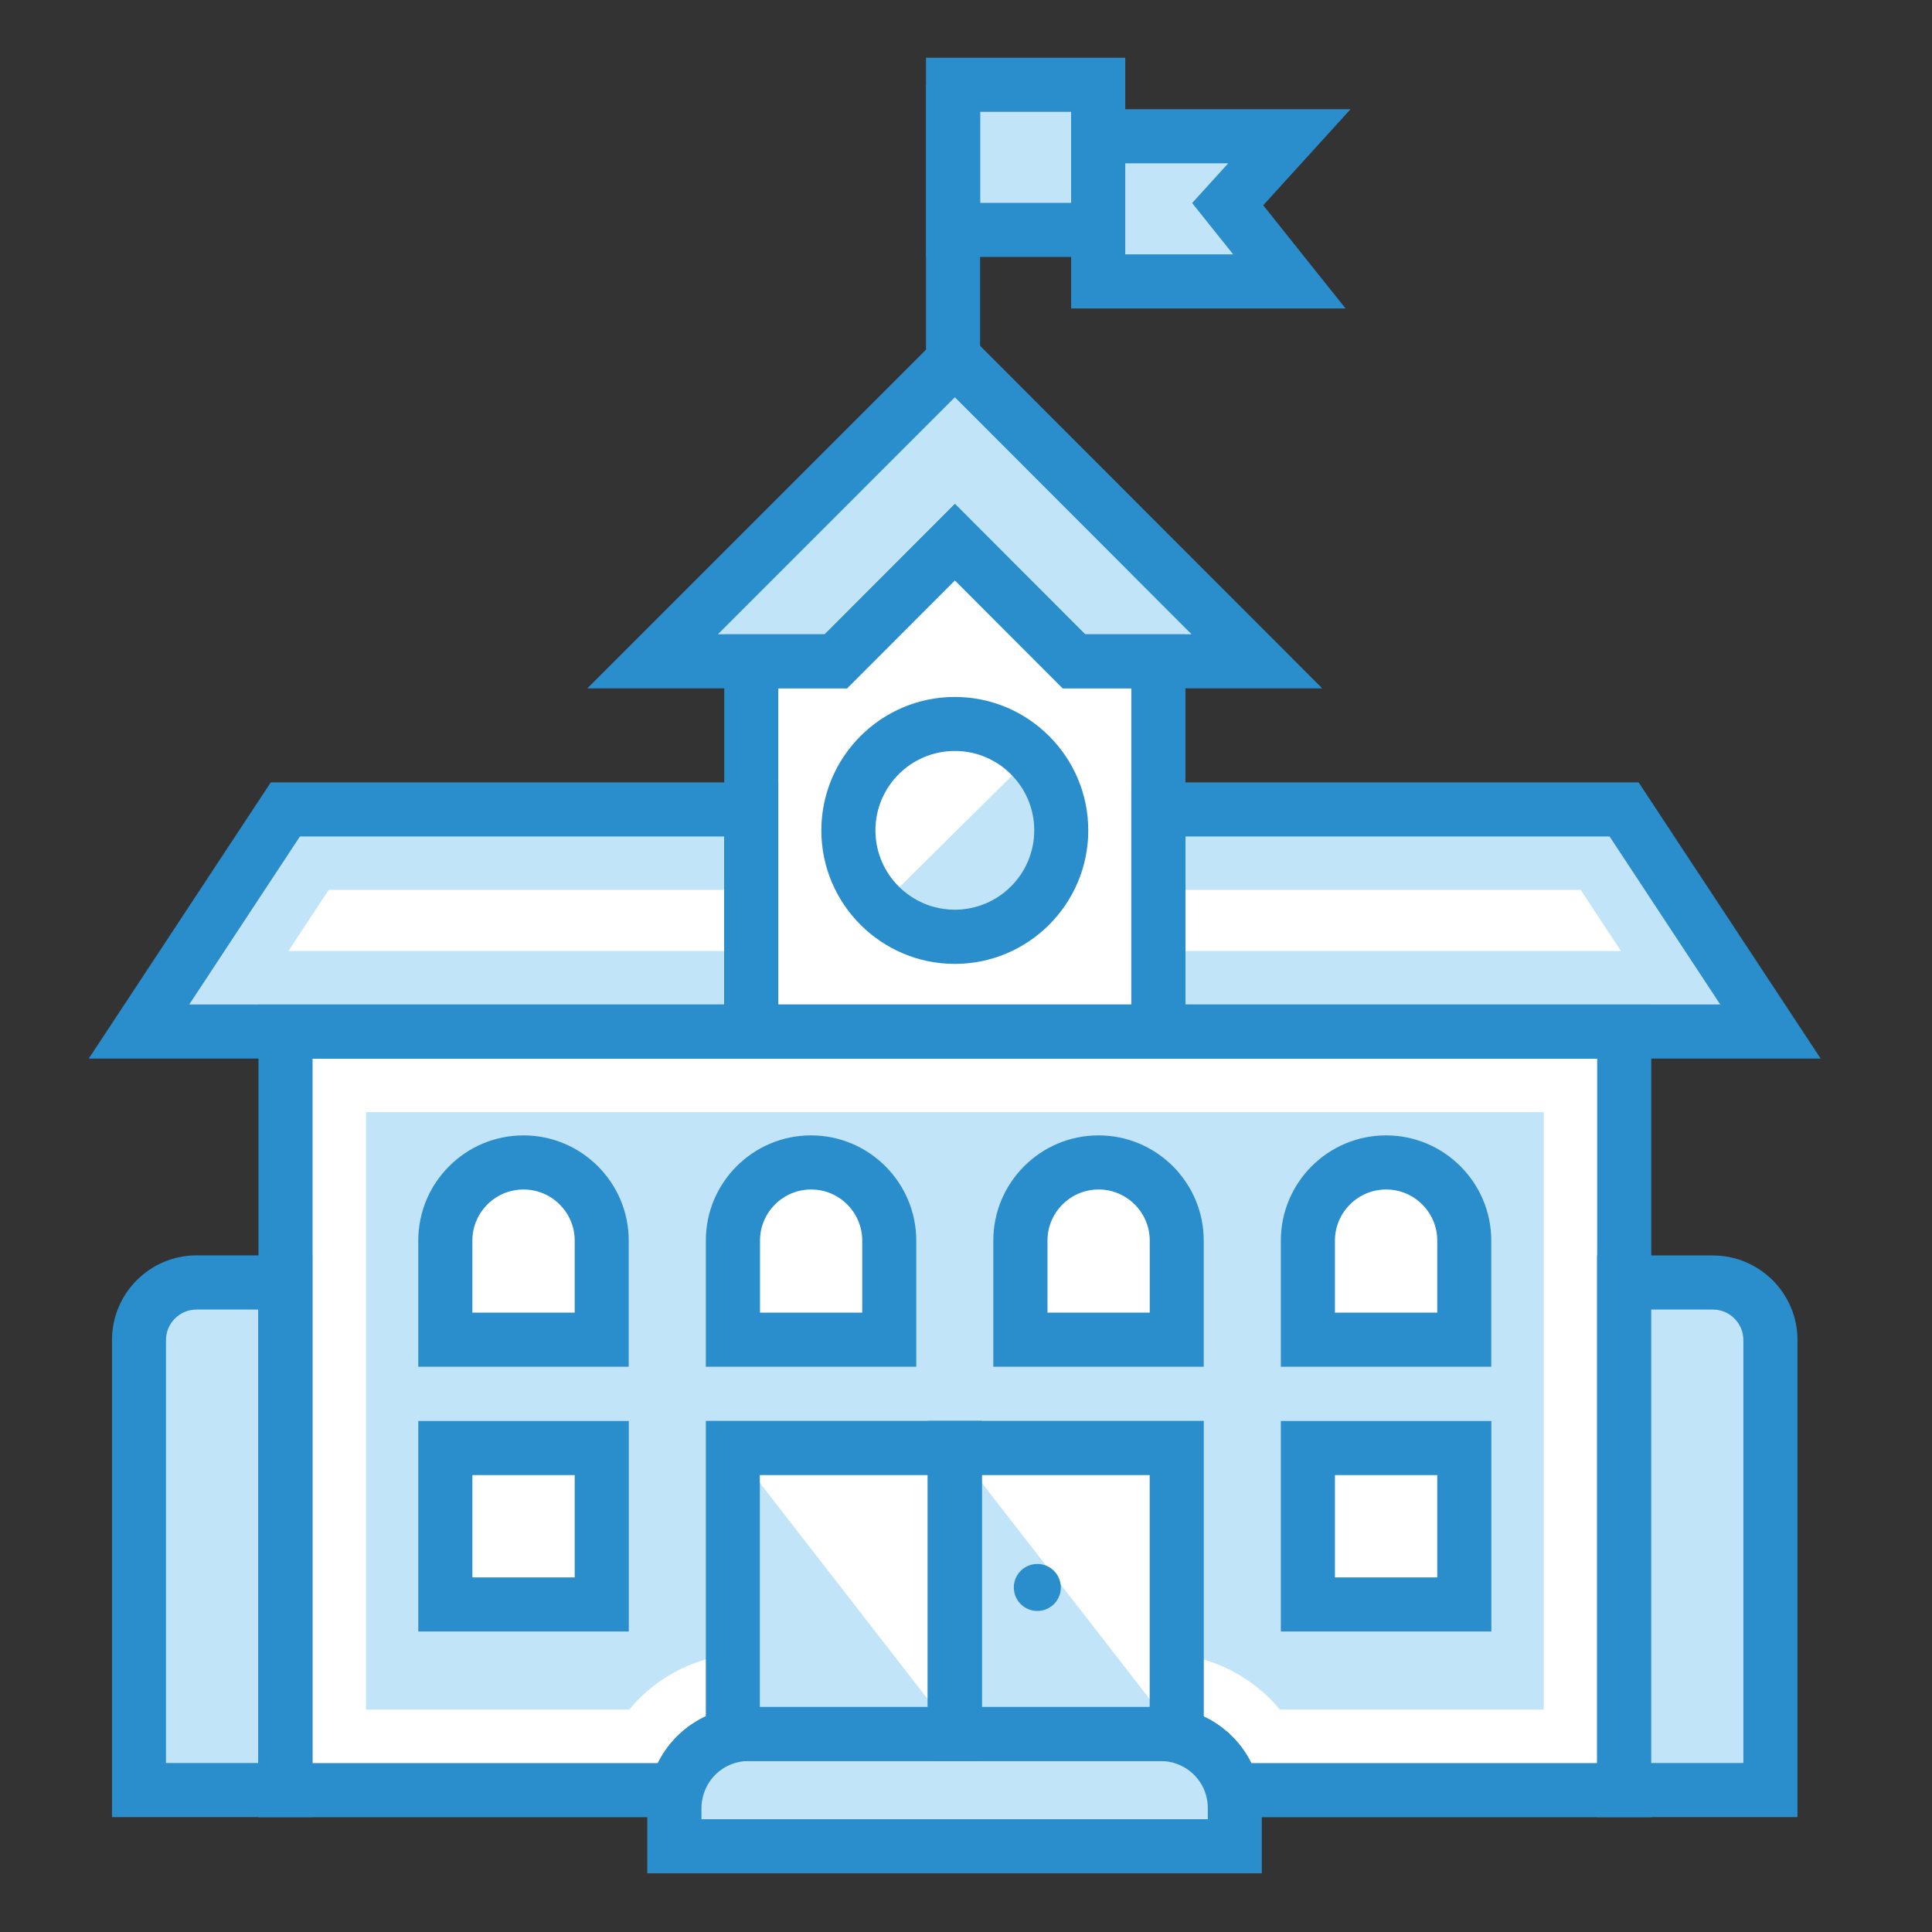 <svg width="80" height="80" viewBox="0 0 80 80" fill="none" xmlns="http://www.w3.org/2000/svg">
<rect x="0" y="0" width="80" height="80" fill="#333333" stroke="none"/>
<g clip-path="url(#clip0_3362_52624)">
<path d="M53.389 5.643H45.473V11.653H53.389L50.836 8.449L53.389 5.643Z" fill="#C1E4F8"/>
<path d="M45.473 3.51H39.463V9.52H45.473V3.51Z" fill="#C1E4F8"/>
<path d="M31.107 33.518V42.714H5.754L11.817 33.518H31.107Z" fill="#C1E4F8"/>
<path d="M11.943 39.38L13.61 36.85H31.107V39.38H11.943Z" fill="white"/>
<path d="M73.31 42.714H47.967V33.518H67.25L73.31 42.714Z" fill="#C1E4F8"/>
<path d="M47.967 39.38V36.85H65.454L67.12 39.38H47.967Z" fill="white"/>
<path d="M40.584 3.51H38.344V16.153H40.584V3.51Z" fill="#2A8DCC"/>
<path d="M55.717 12.773H44.353V4.523H55.923L52.307 8.5L55.717 12.773ZM46.59 10.533H51.063L49.364 8.407L50.857 6.763H46.59V10.533Z" fill="#2A8DCC"/>
<path d="M46.594 10.641H38.344V2.391H46.594V10.641ZM40.584 8.401H44.354V4.631H40.584V8.401Z" fill="#2A8DCC"/>
<path d="M52.043 27.384H44.467L39.54 22.451L34.617 27.384H27.023L39.54 14.867L44.793 20.127L49.83 25.171L52.043 27.384Z" fill="#C1E4F8"/>
<path d="M54.747 28.503H44L39.54 24.036L35.08 28.503H24.32L39.544 13.279L54.75 28.503H54.747ZM44.93 26.263H49.34L39.54 16.449L29.727 26.263H34.15L39.54 20.866L44.93 26.263Z" fill="#2A8DCC"/>
<path d="M67.258 42.717V74.127H51.041C50.708 72.793 49.498 71.8 48.058 71.8H30.991C29.558 71.8 28.351 72.793 28.018 74.127H11.824V42.717H67.258Z" fill="white"/>
<path d="M47.967 27.387V42.713H31.107V27.387H34.614L39.541 22.453L44.467 27.387H47.967Z" fill="white"/>
<path d="M53 70.793C51.813 69.356 50.02 68.466 48.056 68.466H30.99C29.026 68.466 27.24 69.353 26.053 70.793H15.156V46.053H63.923V70.793H53Z" fill="#C1E4F8"/>
<path d="M68.376 75.246H50.166L49.953 74.396C49.736 73.526 48.956 72.919 48.056 72.919H30.99C30.096 72.919 29.32 73.526 29.103 74.396L28.893 75.246H10.703V41.596H68.376V75.246ZM51.813 73.006H66.136V43.839H12.943V73.006H27.24C27.936 71.602 29.373 70.679 30.99 70.679H48.056C49.676 70.679 51.117 71.602 51.813 73.006Z" fill="#2A8DCC"/>
<path d="M32.226 43.833H3.676L11.212 32.397H32.226V43.833ZM7.832 41.593H29.986V34.636H12.419L7.836 41.593H7.832Z" fill="#2A8DCC"/>
<path d="M49.087 43.834H29.99V26.267H34.154L39.544 20.867L44.934 26.267H49.087V43.834ZM32.227 41.594H46.847V28.507H44.004L39.54 24.037L35.077 28.507H32.227V41.594Z" fill="#2A8DCC"/>
<path d="M75.389 43.833H46.846V32.397H67.852L75.389 43.833ZM49.086 41.593H71.232L66.649 34.636H49.089V41.593H49.086Z" fill="#2A8DCC"/>
<path d="M24.916 59.963H18.439V66.44H24.916V59.963Z" fill="white"/>
<path d="M60.633 59.963H54.156V66.44H60.633V59.963Z" fill="white"/>
<path d="M26.037 67.556H17.32V58.84H26.037V67.556ZM19.56 65.317H23.797V61.08H19.56V65.317Z" fill="#2A8DCC"/>
<path d="M61.754 67.556H53.037V58.84H61.754V67.556ZM55.277 65.317H59.514V61.08H55.277V65.317Z" fill="#2A8DCC"/>
<path d="M21.676 48.133C19.89 48.133 18.439 49.583 18.439 51.37V55.473H24.916V51.37C24.916 49.583 23.466 48.133 21.68 48.133H21.676Z" fill="white"/>
<path d="M33.582 48.133C31.796 48.133 30.346 49.583 30.346 51.37V55.473H36.822V51.37C36.822 49.583 35.372 48.133 33.586 48.133H33.582Z" fill="white"/>
<path d="M45.491 48.133C43.704 48.133 42.254 49.583 42.254 51.37V55.473H48.731V51.37C48.731 49.583 47.281 48.133 45.494 48.133H45.491Z" fill="white"/>
<path d="M57.396 48.133C59.183 48.133 60.633 49.583 60.633 51.37V55.473H54.156V51.37C54.156 49.583 55.606 48.133 57.393 48.133H57.396Z" fill="white"/>
<path d="M26.037 56.594H17.32V51.37C17.32 48.967 19.274 47.014 21.677 47.014C24.08 47.014 26.034 48.97 26.034 51.37V56.594H26.037ZM19.56 54.354H23.797V51.37C23.797 50.204 22.847 49.254 21.677 49.254C20.507 49.254 19.56 50.204 19.56 51.37V54.354Z" fill="#2A8DCC"/>
<path d="M37.94 56.594H29.227V51.37C29.227 48.967 31.18 47.014 33.583 47.014C35.987 47.014 37.94 48.97 37.94 51.37V56.594ZM31.467 54.354H35.703V51.37C35.703 50.204 34.753 49.254 33.587 49.254C32.42 49.254 31.47 50.204 31.47 51.37V54.354H31.467Z" fill="#2A8DCC"/>
<path d="M49.847 56.594H41.131V51.37C41.131 48.967 43.084 47.014 45.487 47.014C47.891 47.014 49.844 48.97 49.844 51.37V56.594H49.847ZM43.371 54.354H47.608V51.37C47.608 50.204 46.657 49.254 45.491 49.254C44.324 49.254 43.374 50.204 43.374 51.37V54.354H43.371Z" fill="#2A8DCC"/>
<path d="M61.754 56.594H53.037V51.37C53.037 48.967 54.99 47.014 57.394 47.014C59.797 47.014 61.75 48.97 61.75 51.37V56.594H61.754ZM55.277 54.354H59.514V51.37C59.514 50.204 58.564 49.254 57.397 49.254C56.23 49.254 55.277 50.204 55.277 51.37V54.354Z" fill="#2A8DCC"/>
<path d="M51.13 74.867V76.45H27.924V74.867C27.924 74.607 27.957 74.367 28.014 74.124C28.347 72.79 29.557 71.797 30.987 71.797H48.054C49.494 71.797 50.704 72.79 51.037 74.124C51.094 74.364 51.127 74.607 51.127 74.867H51.13Z" fill="#C1E4F8"/>
<path d="M52.249 77.57H26.803V74.866C26.803 74.533 26.843 74.203 26.926 73.86C27.396 71.983 29.066 70.68 30.989 70.68H48.056C49.986 70.68 51.659 71.983 52.126 73.853C52.209 74.206 52.249 74.536 52.249 74.866V77.57ZM29.043 75.33H50.013V74.866C50.013 74.71 49.993 74.556 49.953 74.386C49.739 73.53 48.959 72.92 48.059 72.92H30.993C30.099 72.92 29.323 73.526 29.106 74.396C29.066 74.56 29.046 74.71 29.046 74.866V75.33H29.043Z" fill="#2A8DCC"/>
<path d="M39.534 59.961H30.344V71.801H39.534V59.961Z" fill="#C1E4F8"/>
<path d="M30.344 59.961H39.537V71.801L30.344 59.961Z" fill="white"/>
<path d="M48.727 59.961H39.537V71.801H48.727V59.961Z" fill="#C1E4F8"/>
<path d="M39.537 59.961H48.727V71.801L39.537 59.961Z" fill="white"/>
<path d="M40.657 72.919H29.227V58.836H40.657V72.919ZM31.463 70.679H38.417V61.079H31.463V70.679Z" fill="#2A8DCC"/>
<path d="M49.846 72.919H38.416V58.836H49.846V72.919ZM40.656 70.679H47.606V61.079H40.656V70.679Z" fill="#2A8DCC"/>
<path d="M42.954 66.706C43.491 66.706 43.927 66.271 43.927 65.733C43.927 65.195 43.491 64.76 42.954 64.76C42.416 64.76 41.98 65.195 41.98 65.733C41.98 66.271 42.416 66.706 42.954 66.706Z" fill="#2A8DCC"/>
<path d="M67.254 53.107H70.927C72.241 53.107 73.311 54.174 73.311 55.491V74.127H67.254V53.111V53.107Z" fill="#C1E4F8"/>
<path d="M8.137 53.107H11.811V74.124H5.754V55.487C5.754 54.173 6.821 53.103 8.137 53.103V53.107Z" fill="#C1E4F8"/>
<path d="M74.43 75.243H66.133V51.986H70.926C72.856 51.986 74.43 53.556 74.43 55.49V75.246V75.243ZM68.373 73.003H72.189V55.49C72.189 54.793 71.623 54.226 70.926 54.226H68.373V73.003Z" fill="#2A8DCC"/>
<path d="M12.93 75.242H4.637V55.486C4.637 53.556 6.207 51.982 8.14 51.982H12.933V75.239L12.93 75.242ZM6.873 73.002H10.69V54.226H8.137C7.44 54.226 6.873 54.792 6.873 55.489V73.002Z" fill="#2A8DCC"/>
<path d="M39.538 38.794C41.971 38.794 43.944 36.821 43.944 34.387C43.944 31.953 41.971 29.98 39.538 29.98C37.104 29.98 35.131 31.953 35.131 34.387C35.131 36.821 37.104 38.794 39.538 38.794Z" fill="#C1E4F8"/>
<path d="M42.704 31.326L36.447 37.526C35.631 36.726 35.131 35.609 35.131 34.383C35.131 31.949 37.108 29.973 39.541 29.973C40.781 29.973 41.907 30.489 42.708 31.323L42.704 31.326Z" fill="white"/>
<path d="M39.536 39.913C36.49 39.913 34.01 37.433 34.01 34.386C34.01 31.339 36.49 28.859 39.536 28.859C42.583 28.859 45.063 31.339 45.063 34.386C45.063 37.433 42.583 39.913 39.536 39.913ZM39.536 31.096C37.723 31.096 36.25 32.569 36.25 34.383C36.25 36.196 37.723 37.669 39.536 37.669C41.35 37.669 42.826 36.196 42.826 34.383C42.826 32.569 41.35 31.096 39.536 31.096Z" fill="#2A8DCC"/>
</g>
<defs>
<clipPath id="clip0_3362_52624">
<rect width="80" height="80" fill="white"/>
</clipPath>
</defs>
</svg>
